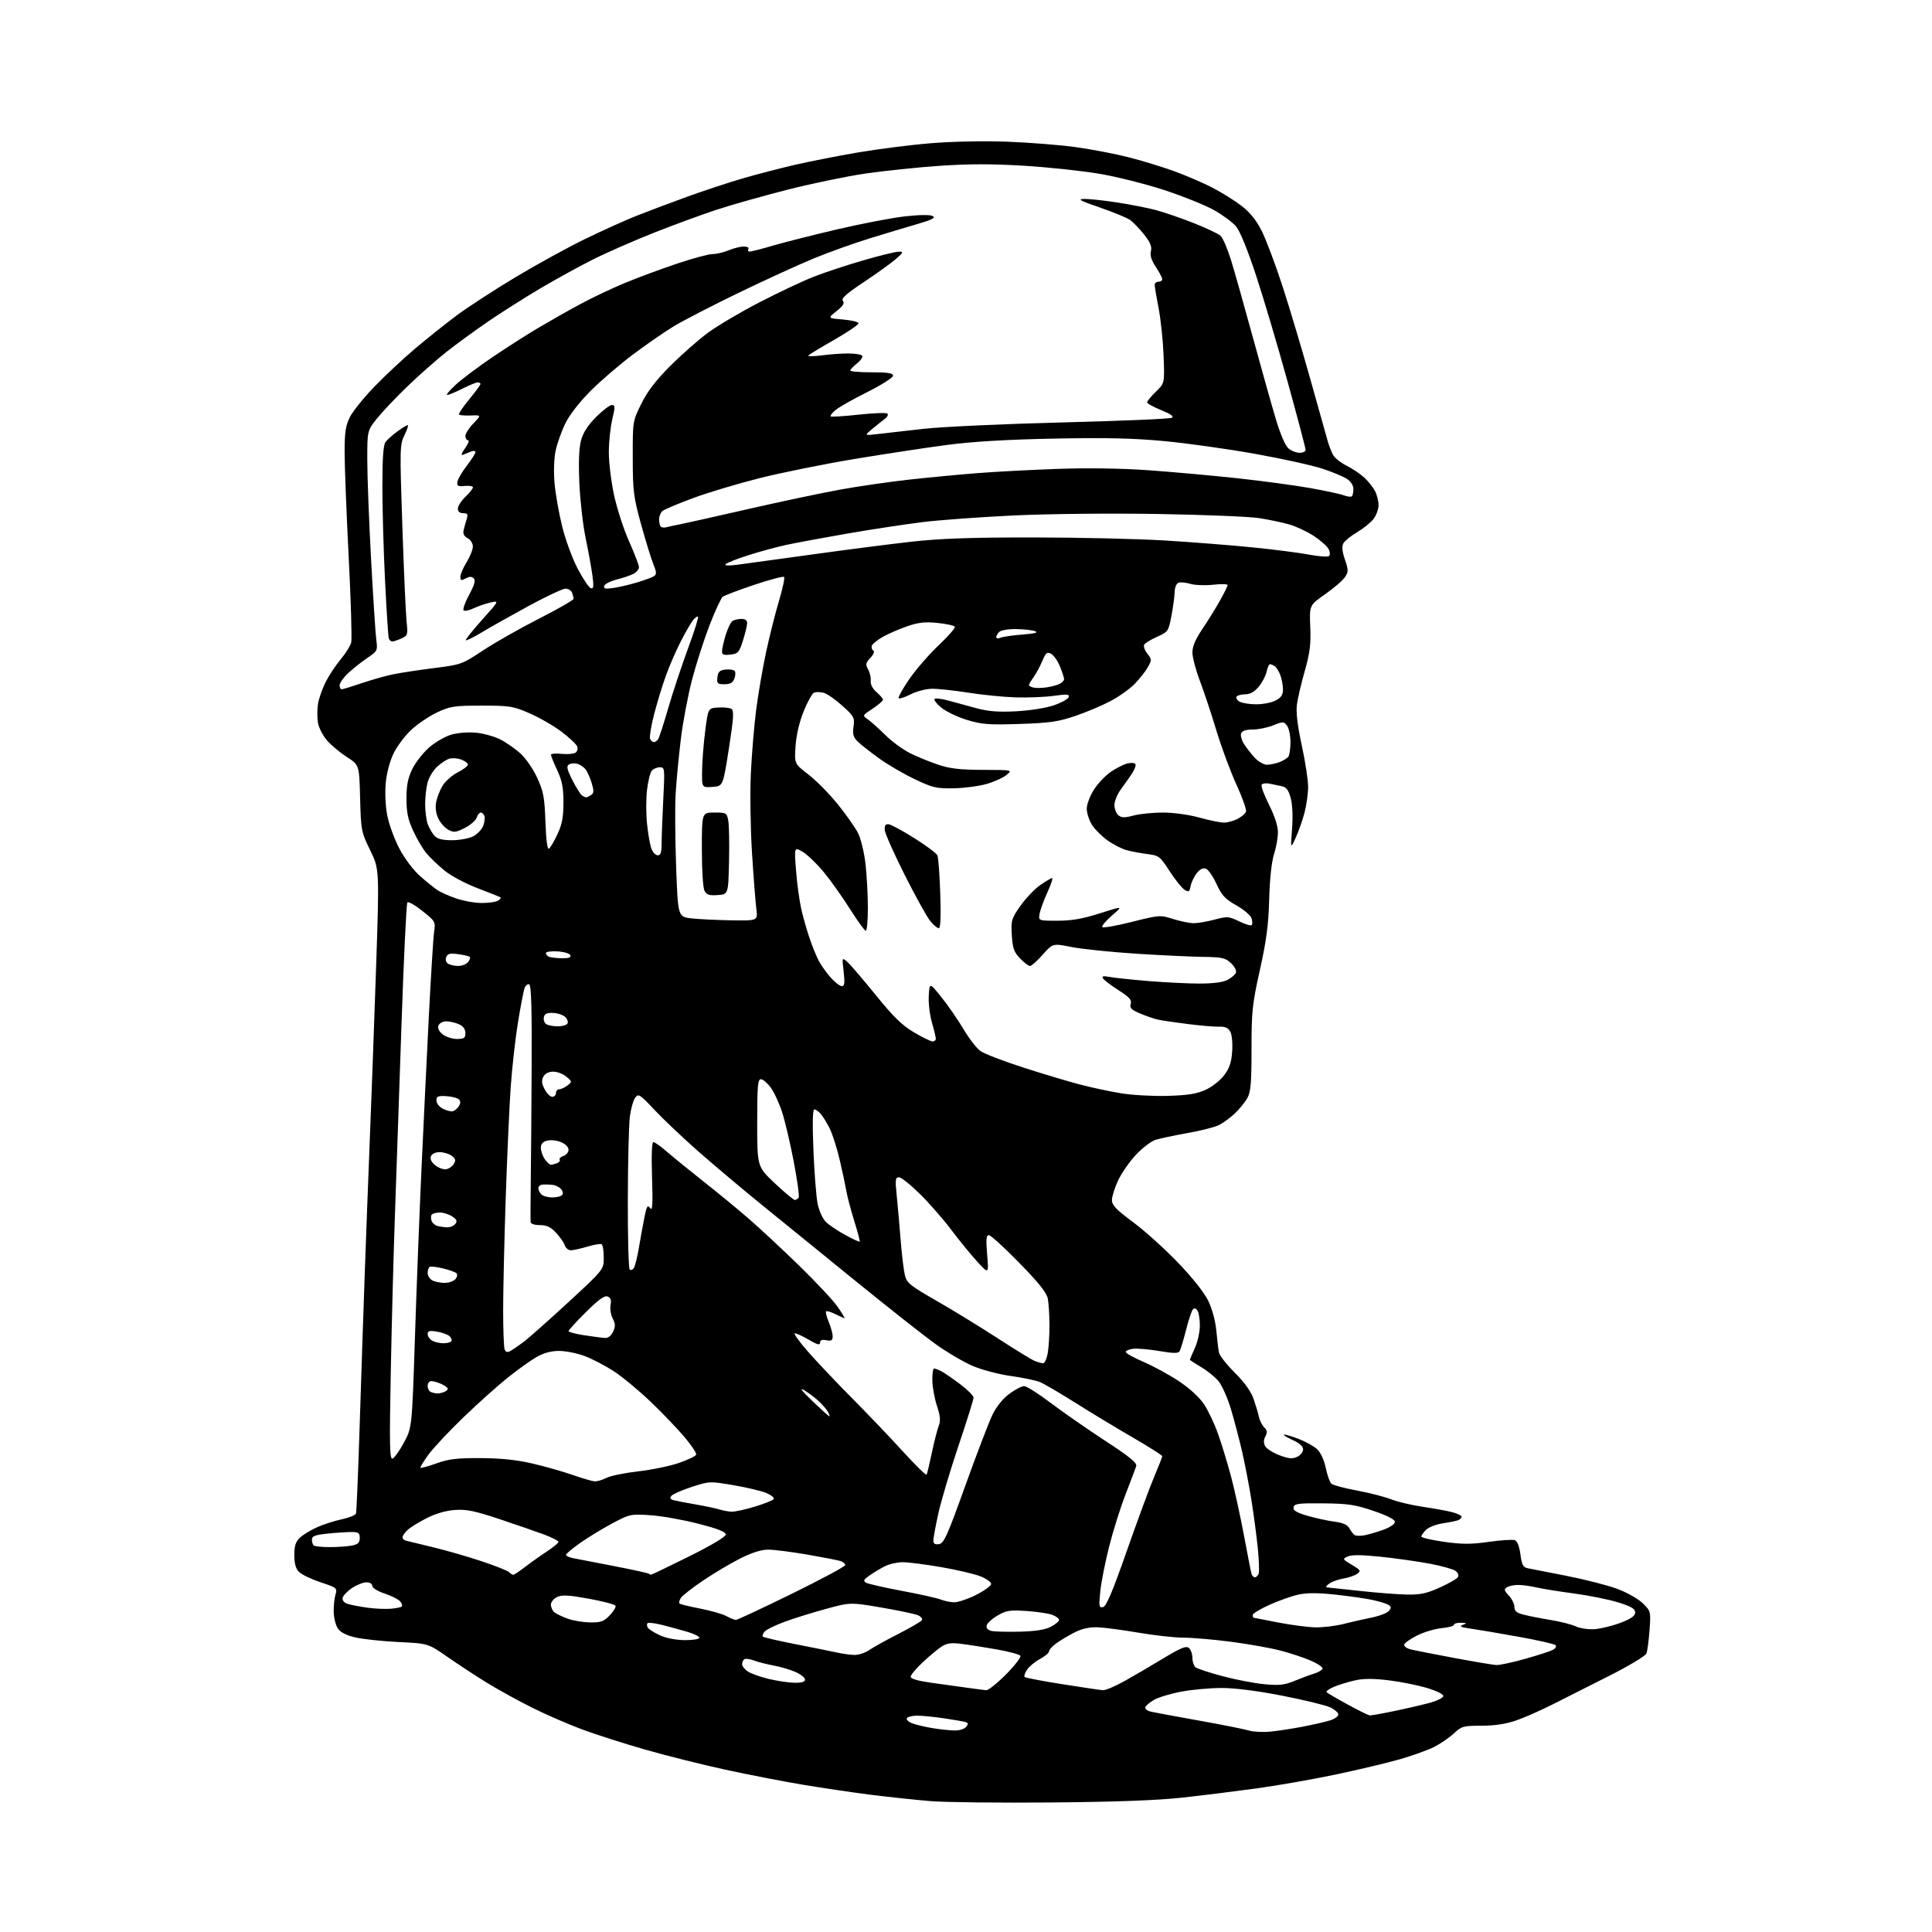 <?xml version="1.0" encoding="UTF-8" standalone="no"?>
<svg 
  version="1.1" 
  xmlns="http://www.w3.org/2000/svg" 
  xmlns:xlink="http://www.w3.org/1999/xlink" 
  xmlns:svg="http://www.w3.org/2000/svg"
  xmlns:rdf="http://www.w3.org/1999/02/22-rdf-syntax-ns#"
  xmlns:cc="http://creativecommons.org/ns#"
  xmlns:dc="http://purl.org/dc/elements/1.1/"
  viewBox="0 0 768 768"
  width="768"
  height="768"
>
<style>svg {background-color: white; }</style>"
<path stroke="none" fill="black" fill-rule="evenodd" d="M418.00,716.51C397.38,716.69 375.77,716.45 370.00,715.98C364.23,715.51 353.65,714.38 346.50,713.49C339.35,712.59 326.98,710.76 319.00,709.43C311.02,708.09 297.07,705.38 288.00,703.40C278.93,701.42 264.73,697.86 256.45,695.49C248.17,693.12 236.92,689.52 231.45,687.49C225.98,685.46 217.00,681.56 211.50,678.81C206.00,676.07 197.90,671.60 193.50,668.89C189.10,666.18 182.06,661.56 177.85,658.63C170.20,653.30 170.20,653.30 158.35,652.73C151.83,652.41 144.09,651.58 141.14,650.88C137.56,650.03 135.29,648.84 134.27,647.29C133.43,646.01 132.70,643.06 132.65,640.73C132.60,638.40 132.92,635.31 133.36,633.86C134.13,631.31 133.93,631.14 127.46,628.99C123.77,627.76 119.91,625.91 118.88,624.88C117.56,623.56 117.00,621.56 117.00,618.17C117.00,614.45 117.52,612.86 119.26,611.22C120.51,610.05 123.59,608.19 126.10,607.07C128.62,605.96 133.03,604.54 135.91,603.93C138.79,603.31 141.31,602.29 141.52,601.65C141.73,601.02 142.39,585.20 142.98,566.50C143.57,547.80 144.49,520.35 145.02,505.50C145.54,490.65 146.46,466.57 147.04,452.00C147.63,437.43 148.72,407.50 149.47,385.50C150.82,345.50 150.82,345.50 147.16,338.00C143.60,330.70 143.49,330.15 143.15,317.29C142.81,304.08 142.81,304.08 137.93,300.96C135.25,299.23 131.72,296.30 130.08,294.43C128.44,292.57 126.80,289.44 126.43,287.47C126.06,285.51 126.05,282.09 126.40,279.87C126.76,277.65 128.13,273.71 129.45,271.11C130.76,268.51 133.46,264.45 135.43,262.09C137.40,259.73 139.29,256.71 139.62,255.38C139.95,254.06 139.49,238.69 138.60,221.24C137.71,203.78 136.98,185.09 136.99,179.71C137.00,171.70 137.39,169.16 139.14,165.71C140.32,163.39 144.71,157.96 148.89,153.64C153.08,149.31 160.32,142.54 165.00,138.58C169.68,134.63 177.08,128.72 181.46,125.45C185.83,122.18 196.41,115.30 204.96,110.17C213.51,105.04 226.05,98.16 232.84,94.88C239.63,91.59 248.63,87.53 252.84,85.86C257.05,84.18 266.12,80.76 273.00,78.26C279.88,75.77 290.00,72.43 295.50,70.84C301.00,69.25 310.23,66.86 316.00,65.52C321.77,64.19 333.02,61.98 341.00,60.61C348.98,59.25 362.02,57.59 370.00,56.94C378.50,56.23 391.12,55.98 400.50,56.33C409.30,56.66 421.59,57.64 427.81,58.51C434.03,59.38 443.39,61.18 448.62,62.51C453.86,63.83 462.04,66.34 466.82,68.08C471.59,69.82 478.43,72.76 482.00,74.62C485.57,76.48 490.72,79.69 493.42,81.75C496.81,84.33 499.33,87.42 501.48,91.65C503.20,95.03 506.94,104.93 509.78,113.65C512.62,122.37 517.64,139.18 520.95,151.00C524.25,162.82 527.36,173.90 527.86,175.61C528.37,177.32 529.29,179.68 529.92,180.86C530.55,182.03 532.96,183.94 535.28,185.11C537.60,186.27 540.78,188.41 542.34,189.86C543.90,191.31 545.81,193.72 546.59,195.20C547.37,196.69 548.00,199.21 548.00,200.82C548.00,202.42 547.07,204.92 545.93,206.37C544.79,207.82 541.85,210.17 539.40,211.61C536.96,213.04 534.53,215.02 534.00,216.00C533.35,217.22 533.54,219.24 534.62,222.41C536.05,226.60 536.05,227.27 534.65,229.41C533.79,230.72 530.26,233.76 526.80,236.18C520.50,240.58 520.50,240.58 520.85,249.21C521.13,256.16 520.71,259.55 518.68,266.67C517.29,271.53 515.88,277.54 515.55,280.04C515.14,283.13 515.75,288.30 517.47,296.27C518.86,302.70 520.00,310.13 520.00,312.77C520.00,315.42 519.36,320.04 518.57,323.04C517.78,326.04 516.21,330.52 515.07,333.00C513.00,337.50 513.00,337.50 513.61,329.50C513.99,324.60 513.78,319.86 513.08,317.26C512.20,314.00 511.36,312.90 509.46,312.51C508.11,312.23 505.90,311.77 504.56,311.50C503.22,311.22 501.85,311.43 501.53,311.95C501.20,312.48 502.52,316.07 504.47,319.93C506.69,324.35 508.00,328.38 508.00,330.82C508.00,332.94 507.30,336.89 506.44,339.59C505.46,342.65 504.74,349.41 504.52,357.50C504.25,367.63 503.43,373.82 500.84,385.50C497.80,399.17 497.50,401.96 497.50,417.00C497.50,430.52 497.20,434.04 495.83,436.50C494.92,438.15 492.67,440.91 490.84,442.64C489.00,444.36 486.15,446.44 484.50,447.26C482.85,448.07 477.23,449.50 472.00,450.42C466.77,451.35 461.08,452.55 459.34,453.10C457.61,453.65 454.10,456.33 451.54,459.06C448.99,461.79 445.80,466.38 444.46,469.26C443.12,472.14 442.02,475.64 442.01,477.04C442.00,479.08 443.68,480.83 450.37,485.79C454.98,489.20 463.02,496.45 468.25,501.89C474.08,507.97 478.75,513.86 480.33,517.15C481.86,520.32 483.16,525.15 483.51,529.00C483.85,532.58 484.32,536.48 484.56,537.68C484.80,538.88 487.64,542.48 490.86,545.68C494.63,549.43 497.27,553.10 498.29,556.00C499.15,558.48 500.12,561.71 500.43,563.18C500.75,564.65 501.70,566.56 502.55,567.41C503.75,568.60 503.85,569.41 503.01,570.98C502.28,572.34 502.25,573.60 502.92,574.85C503.46,575.86 505.99,577.49 508.55,578.46C512.18,579.85 513.71,580.00 515.59,579.14C516.92,578.54 518.00,577.20 518.00,576.17C518.00,574.96 516.60,573.67 513.99,572.50C511.78,571.50 510.15,570.51 510.37,570.30C510.58,570.09 513.12,570.81 516.02,571.91C518.91,573.01 522.32,574.89 523.60,576.09C524.98,577.39 526.36,580.39 527.01,583.56C527.62,586.47 528.65,589.30 529.31,589.85C529.98,590.40 534.55,591.60 539.48,592.52C544.41,593.45 550.49,595.01 553.00,596.00C555.51,596.99 561.14,598.32 565.53,598.97C569.91,599.61 575.19,600.57 577.25,601.11C579.31,601.64 581.00,602.46 581.00,602.93C581.00,603.40 580.38,604.02 579.63,604.31C578.87,604.60 576.11,605.16 573.49,605.55C570.88,605.95 567.89,607.11 566.87,608.13C565.84,609.16 565.00,610.36 565.00,610.81C565.00,611.25 569.05,612.19 574.00,612.89C581.24,613.92 584.73,613.92 591.84,612.91C596.70,612.23 601.36,611.93 602.20,612.25C603.14,612.61 603.98,614.77 604.39,617.90C604.95,622.08 605.46,623.05 607.28,623.40C608.50,623.63 615.46,624.99 622.74,626.43C630.02,627.86 639.08,630.18 642.87,631.59C646.69,633.01 651.22,635.56 653.01,637.32C656.22,640.45 656.25,640.55 655.72,647.99C655.42,652.12 654.86,656.31 654.47,657.29C654.07,658.28 647.42,662.27 639.63,666.20C631.86,670.11 621.67,675.25 617.00,677.62C612.33,679.99 605.83,682.84 602.56,683.96C598.59,685.32 594.05,686.00 588.91,686.00C581.69,686.00 581.01,686.19 577.91,689.08C576.10,690.77 572.57,693.19 570.06,694.45C567.55,695.71 561.45,697.90 556.50,699.33C551.55,700.75 540.08,703.48 531.00,705.39C521.92,707.30 507.75,709.79 499.50,710.92C491.25,712.05 477.98,713.70 470.00,714.58C460.10,715.67 443.60,716.28 418.00,716.51zM505.00,688.34C508.02,688.05 513.88,687.15 518.00,686.35C522.12,685.55 526.96,684.44 528.75,683.87C530.54,683.31 532.00,682.26 532.00,681.54C532.00,680.82 530.54,679.54 528.75,678.69C526.96,677.85 518.42,675.77 509.78,674.08C499.80,672.13 490.97,671.00 485.61,671.00C480.97,671.00 473.71,671.66 469.48,672.47C465.24,673.28 460.40,674.75 458.72,675.73C457.04,676.71 455.49,678.02 455.29,678.64C455.08,679.26 455.94,680.02 457.21,680.33C458.47,680.65 467.15,682.27 476.50,683.94C485.85,685.61 494.85,687.40 496.50,687.92C498.15,688.44 501.98,688.63 505.00,688.34zM379.13,687.88C381.24,687.95 383.27,687.38 383.99,686.51C384.98,685.32 384.95,684.93 383.86,684.57C383.11,684.32 379.26,683.64 375.31,683.06C371.35,682.48 366.54,682.00 364.62,682.00C362.69,682.00 360.84,682.45 360.50,683.00C360.16,683.55 361.09,684.47 362.58,685.03C364.06,685.59 367.58,686.44 370.39,686.91C373.20,687.38 377.13,687.82 379.13,687.88zM544.55,681.91C545.12,681.96 549.92,681.08 555.22,679.96C560.51,678.84 566.76,677.36 569.10,676.69C571.44,676.01 573.52,674.93 573.74,674.29C573.97,673.59 571.44,672.29 567.50,671.07C563.85,669.95 556.94,668.55 552.14,667.96C545.94,667.21 542.01,667.21 538.61,667.98C535.97,668.57 532.21,669.72 530.26,670.54C528.30,671.36 527.00,672.33 527.37,672.70C527.74,673.07 531.52,675.28 535.77,677.60C540.02,679.93 543.97,681.87 544.55,681.91zM392.03,671.88C392.87,671.95 396.41,669.12 399.90,665.60C403.39,662.08 405.97,658.75 405.63,658.21C405.29,657.66 401.07,656.52 396.26,655.67C391.44,654.82 385.13,653.83 382.22,653.47C378.06,652.94 376.38,653.18 374.25,654.57C372.76,655.55 369.40,658.35 366.77,660.81C364.15,663.26 362.00,665.84 362.00,666.53C362.00,667.35 364.89,668.19 370.25,668.93C374.79,669.56 381.20,670.45 384.50,670.91C387.80,671.38 391.19,671.81 392.03,671.88zM438.40,671.88C439.45,671.95 443.28,670.34 446.90,668.32C450.53,666.29 457.48,662.23 462.35,659.28C469.36,655.04 471.49,654.16 472.60,655.08C473.37,655.72 474.00,657.48 474.00,659.00C474.00,660.52 474.56,662.21 475.25,662.77C475.94,663.33 480.77,664.92 486.00,666.31C491.23,667.70 498.70,669.14 502.61,669.50C508.49,670.06 510.57,669.83 514.61,668.17C517.30,667.06 520.82,665.76 522.44,665.27C524.05,664.78 525.53,663.90 525.72,663.33C525.92,662.75 523.77,661.29 520.96,660.08C518.15,658.87 512.61,657.05 508.65,656.04C504.68,655.02 495.90,653.48 489.13,652.60C482.36,651.72 473.98,651.00 470.51,651.00C467.04,651.00 458.98,650.11 452.61,649.02C446.24,647.93 438.88,646.96 436.26,646.87C433.01,646.76 430.08,647.43 427.03,648.98C424.57,650.24 421.31,652.19 419.78,653.32C418.25,654.45 417.00,655.86 417.00,656.46C417.00,657.06 415.37,658.42 413.38,659.50C411.38,660.57 409.07,662.49 408.24,663.76C407.41,665.02 406.99,666.32 407.30,666.63C407.61,666.95 414.31,668.23 422.19,669.48C430.06,670.73 437.36,671.81 438.40,671.88zM315.75,668.92C318.69,668.97 320.00,668.58 320.00,667.65C320.00,666.91 318.31,665.56 316.25,664.65C314.19,663.73 310.25,662.57 307.50,662.07C304.75,661.56 301.22,660.66 299.67,660.06C298.11,659.47 296.42,659.24 295.92,659.55C295.41,659.86 295.00,660.76 295.00,661.54C295.00,662.32 296.03,663.63 297.29,664.45C298.54,665.28 302.26,666.60 305.54,667.39C308.82,668.18 313.41,668.87 315.75,668.92zM594.80,661.88C596.07,661.94 601.22,660.84 606.25,659.43C611.28,658.01 616.26,656.40 617.31,655.84C618.36,655.27 618.83,654.44 618.36,653.97C617.89,653.50 611.20,651.99 603.50,650.61C595.80,649.22 587.25,647.78 584.50,647.39C580.66,646.86 579.97,646.52 581.50,645.92C583.23,645.25 583.13,645.13 580.75,645.07C579.24,645.03 578.00,645.39 578.00,645.87C578.00,646.35 575.80,646.96 573.11,647.22C570.41,647.47 566.05,648.77 563.40,650.09C560.75,651.42 558.43,653.05 558.22,653.71C558.02,654.38 559.13,655.25 560.68,655.64C562.23,656.03 570.02,657.56 578.00,659.05C585.98,660.54 593.54,661.81 594.80,661.88zM339.50,657.87C341.15,657.94 343.85,657.07 345.50,655.94C347.15,654.81 352.40,651.90 357.17,649.47C361.94,647.04 366.13,644.60 366.48,644.03C366.83,643.47 366.07,642.58 364.81,642.05C363.54,641.53 357.00,640.16 350.28,639.01C338.06,636.92 338.06,636.92 328.28,639.58C322.90,641.04 315.48,643.36 311.79,644.72C308.10,646.09 304.54,647.84 303.90,648.63C303.25,649.41 302.96,650.30 303.27,650.60C303.57,650.90 309.37,652.24 316.16,653.57C322.95,654.90 330.30,656.39 332.50,656.87C334.70,657.36 337.85,657.81 339.50,657.87zM272.25,651.98C275.41,651.99 278.00,651.57 278.00,651.04C278.00,650.51 275.86,649.45 273.25,648.68C270.64,647.91 266.15,646.69 263.27,645.96C260.39,645.23 257.76,644.91 257.42,645.25C257.08,645.59 257.13,646.39 257.52,647.04C257.92,647.68 260.10,649.05 262.37,650.08C264.84,651.20 268.81,651.96 272.25,651.98zM405.50,648.61C411.70,648.45 415.51,647.84 417.75,646.66C419.54,645.72 421.00,644.50 421.00,643.95C421.00,643.40 419.79,642.49 418.32,641.93C416.84,641.37 412.23,640.68 408.07,640.40C401.40,639.95 400.02,640.17 396.51,642.22C394.31,643.50 392.37,645.29 392.20,646.20C392.00,647.25 392.72,648.03 394.19,648.34C395.46,648.61 400.55,648.73 405.50,648.61zM634.00,647.60C636.48,647.41 641.09,646.27 644.25,645.06C648.44,643.45 650.00,642.35 650.00,640.97C650.00,639.51 648.46,638.60 643.25,636.98C639.54,635.82 631.67,634.23 625.76,633.44C619.85,632.66 613.10,631.57 610.76,631.03C608.42,630.49 605.15,630.04 603.50,630.04C601.85,630.03 599.84,630.45 599.03,630.96C597.78,631.75 597.89,632.25 599.78,634.26C601.00,635.56 602.00,637.60 602.00,638.78C602.00,640.42 602.88,641.15 605.75,641.88C607.81,642.41 612.65,643.36 616.50,643.99C620.35,644.62 624.85,645.77 626.50,646.55C628.17,647.33 631.49,647.79 634.00,647.60zM522.93,646.90C525.92,646.95 530.87,646.36 533.93,645.58C537.00,644.80 542.05,643.65 545.17,643.02C548.29,642.40 551.41,641.21 552.11,640.37C553.13,639.13 553.10,638.68 551.94,637.96C551.15,637.47 548.30,636.59 545.61,636.01C542.92,635.43 536.30,634.48 530.89,633.89C524.08,633.15 519.58,633.14 516.25,633.85C513.61,634.42 508.42,636.24 504.72,637.90C501.03,639.56 498.00,641.39 498.00,641.96C498.00,642.53 498.11,643.02 498.25,643.05C498.39,643.08 502.77,643.93 508.00,644.95C513.23,645.97 519.95,646.84 522.93,646.90zM234.56,644.93C238.90,644.99 240.03,644.58 242.42,642.08C243.96,640.48 244.97,638.76 244.66,638.26C244.35,637.76 239.58,636.52 234.06,635.51C226.18,634.07 223.48,633.91 221.51,634.81C220.11,635.45 219.00,636.80 219.00,637.86C219.00,638.90 219.61,640.26 220.36,640.88C221.10,641.50 223.46,642.65 225.61,643.43C227.75,644.22 231.78,644.89 234.56,644.93zM292.50,643.95C293.05,643.96 303.06,639.28 314.75,633.55C326.44,627.81 336.00,622.68 336.00,622.13C336.00,621.58 335.13,620.86 334.08,620.52C333.02,620.19 327.05,619.04 320.83,617.96C314.60,616.89 307.65,616.01 305.38,616.01C302.68,616.00 298.91,617.18 294.38,619.45C290.60,621.34 283.94,625.29 279.60,628.22C275.25,631.14 271.22,634.30 270.63,635.22C270.05,636.15 269.81,637.14 270.10,637.43C270.39,637.72 274.07,638.62 278.27,639.42C282.47,640.23 287.16,641.57 288.70,642.40C290.24,643.24 291.95,643.93 292.50,643.95zM155.33,639.50C157.44,639.32 159.42,638.92 159.73,638.61C160.03,638.30 159.74,637.39 159.07,636.58C158.39,635.77 155.63,634.37 152.92,633.47C150.11,632.54 148.00,631.23 148.00,630.42C148.00,629.60 147.01,629.00 145.65,629.00C144.35,629.00 141.77,630.03 139.90,631.29C138.04,632.54 136.37,634.30 136.20,635.20C136.01,636.19 136.80,637.12 138.19,637.57C139.46,637.97 142.97,638.65 146.00,639.07C149.03,639.49 153.22,639.68 155.33,639.50zM438.46,638.85C439.76,638.59 442.20,632.83 447.93,616.50C452.17,604.40 457.07,591.13 458.82,587.02C460.57,582.90 462.00,579.24 462.00,578.87C462.00,578.50 456.71,575.14 450.25,571.40C443.79,567.65 433.55,561.47 427.50,557.65C421.45,553.83 415.14,550.14 413.47,549.43C411.80,548.73 406.62,547.64 401.97,547.00C397.31,546.37 390.51,544.60 386.85,543.06C383.19,541.53 376.42,537.55 371.81,534.22C367.20,530.90 353.10,519.78 340.47,509.52C327.83,499.25 310.98,485.56 303.00,479.08C295.02,472.61 283.55,462.95 277.50,457.62C271.45,452.29 263.66,444.91 260.19,441.22C254.28,434.93 253.78,434.62 252.49,436.36C251.74,437.39 250.78,440.76 250.38,443.86C249.98,446.96 249.61,461.72 249.57,476.66C249.53,491.60 249.86,504.19 250.30,504.63C250.75,505.08 251.50,504.80 251.99,504.02C252.47,503.24 253.36,499.65 253.96,496.05C254.56,492.45 255.54,487.05 256.14,484.04C257.06,479.43 257.41,478.84 258.43,480.24C259.38,481.54 259.54,478.97 259.19,467.94C258.91,459.13 259.11,454.00 259.73,454.00C260.27,454.00 262.69,455.72 265.11,457.82C267.52,459.92 274.00,465.19 279.50,469.53C285.00,473.86 293.10,480.53 297.50,484.33C301.90,488.14 311.00,496.61 317.72,503.15C324.44,509.70 331.33,517.07 333.02,519.53C334.71,521.99 335.92,524.00 335.70,524.00C335.48,524.00 333.86,523.28 332.09,522.40C330.32,521.51 328.65,521.01 328.38,521.29C328.11,521.56 328.58,523.46 329.44,525.51C330.30,527.57 331.00,530.14 331.00,531.24C331.00,532.83 330.49,533.14 328.50,532.76C326.76,532.42 326.00,532.72 326.00,533.73C326.00,534.84 324.93,534.56 321.57,532.60C319.14,531.17 316.62,530.00 315.97,530.00C315.32,530.00 317.65,533.26 321.14,537.25C324.63,541.24 332.62,549.67 338.90,556.00C345.18,562.33 354.28,571.86 359.13,577.20C363.98,582.53 368.12,586.58 368.34,586.20C368.56,585.81 369.50,581.90 370.43,577.50C371.35,573.10 372.58,568.29 373.16,566.80C373.95,564.74 373.79,562.89 372.47,558.92C371.53,556.07 370.69,551.54 370.62,548.86C370.56,546.19 370.87,544.00 371.32,544.00C371.76,544.00 373.11,544.52 374.32,545.16C375.52,545.80 378.86,548.11 381.75,550.28C384.64,552.46 387.00,554.85 387.00,555.60C387.00,556.35 384.30,564.95 381.01,574.73C377.72,584.50 374.13,596.55 373.03,601.50C371.94,606.45 371.03,611.32 371.02,612.32C371.01,613.64 371.62,614.05 373.25,613.82C375.21,613.54 376.54,610.60 383.75,590.51C388.29,577.87 393.15,565.18 394.55,562.31C396.11,559.12 398.70,555.92 401.25,554.05C403.53,552.37 406.17,551.00 407.12,551.00C408.07,551.00 412.82,554.01 417.67,557.68C422.53,561.35 432.28,568.13 439.35,572.75C449.14,579.14 452.07,581.54 451.66,582.82C451.36,583.74 449.46,588.77 447.44,594.00C445.41,599.23 442.47,608.56 440.91,614.74C439.34,620.93 437.75,628.96 437.38,632.60C436.77,638.56 436.87,639.17 438.46,638.85zM379.28,636.94C380.81,636.97 384.74,635.64 388.03,633.99C391.31,632.33 394.00,630.37 394.00,629.64C394.00,628.90 392.09,627.54 389.75,626.61C387.41,625.68 380.39,624.04 374.15,622.96C367.91,621.88 361.02,621.00 358.85,621.00C356.68,621.00 353.46,621.74 351.70,622.63C349.94,623.53 347.21,625.17 345.64,626.28C343.24,627.97 343.03,628.44 344.33,629.17C345.19,629.64 351.65,631.11 358.69,632.43C365.74,633.75 372.62,635.29 374.00,635.85C375.38,636.41 377.75,636.90 379.28,636.94zM559.16,633.86C564.55,633.97 567.04,633.45 572.29,631.09C575.85,629.50 579.11,627.63 579.54,626.94C579.99,626.20 579.61,625.19 578.60,624.45C577.66,623.76 572.97,622.46 568.19,621.56C563.41,620.67 554.66,619.43 548.74,618.82C541.39,618.05 537.27,618.02 535.74,618.72C533.57,619.71 533.61,619.80 537.37,622.04C540.87,624.12 541.08,624.47 539.53,625.60C538.59,626.29 536.10,627.15 534.00,627.50C531.90,627.85 529.36,628.77 528.34,629.54C526.87,630.66 526.80,630.96 528.00,631.07C528.83,631.14 534.67,631.77 541.00,632.46C547.33,633.15 555.50,633.78 559.16,633.86zM498.86,627.00C499.37,627.00 500.03,626.35 500.34,625.56C500.64,624.77 500.47,620.09 499.97,615.17C499.46,610.25 498.33,601.79 497.47,596.36C496.61,590.94 494.98,582.45 493.86,577.50C492.73,572.55 490.70,564.79 489.35,560.26C487.99,555.72 485.74,550.65 484.34,548.99C482.94,547.32 479.81,544.80 477.39,543.39C474.98,541.97 473.00,540.68 473.00,540.51C473.00,540.35 473.89,538.26 474.98,535.86C476.07,533.46 476.96,529.48 476.96,527.00C476.97,524.52 476.55,521.83 476.03,521.01C475.42,520.04 474.77,519.87 474.18,520.51C473.69,521.05 472.45,524.76 471.45,528.75C470.44,532.75 469.29,536.53 468.90,537.16C468.36,538.03 466.37,538.00 460.84,537.06C456.80,536.37 452.15,535.97 450.50,536.16C448.85,536.34 447.50,536.92 447.50,537.43C447.50,537.94 450.65,539.70 454.50,541.35C458.35,542.99 464.65,546.41 468.50,548.96C472.75,551.76 476.70,555.36 478.56,558.12C480.24,560.61 482.79,565.99 484.23,570.08C485.67,574.16 487.98,581.77 489.38,587.00C490.77,592.23 493.08,602.80 494.52,610.50C495.95,618.20 497.31,625.06 497.53,625.75C497.76,626.44 498.35,627.00 498.86,627.00zM204.05,626.00C204.41,626.00 206.46,624.64 208.60,622.98C210.75,621.32 214.64,618.55 217.25,616.83C219.86,615.11 222.00,613.35 222.00,612.92C222.00,612.49 219.43,611.18 216.28,610.00C213.14,608.83 205.15,606.06 198.53,603.86C188.81,600.62 185.43,599.92 180.90,600.23C177.35,600.47 173.26,601.64 169.68,603.45C166.59,605.02 163.14,607.15 162.03,608.19C160.91,609.23 160.00,610.52 160.00,611.07C160.00,611.62 160.56,612.22 161.25,612.41C161.94,612.59 166.78,613.77 172.00,615.02C177.22,616.27 185.96,618.78 191.40,620.60C196.85,622.41 201.77,624.37 202.35,624.95C202.93,625.53 203.69,626.00 204.05,626.00zM258.92,625.93C259.24,625.89 266.02,622.62 274.00,618.66C282.90,614.24 288.50,610.89 288.50,609.98C288.50,608.93 285.28,607.67 277.50,605.68C271.45,604.12 262.90,602.61 258.50,602.32C250.72,601.80 250.31,601.89 243.50,605.51C239.65,607.56 233.91,611.05 230.75,613.26C227.59,615.48 225.00,617.64 225.00,618.07C225.00,618.49 226.24,619.08 227.75,619.38C229.26,619.68 236.57,621.09 243.98,622.52C251.40,623.96 257.66,625.33 257.90,625.57C258.14,625.80 258.60,625.97 258.92,625.93zM131.04,615.00C134.18,615.00 138.16,614.72 139.88,614.38C142.32,613.89 143.00,613.24 143.00,611.38C143.00,609.35 142.51,609.00 139.65,609.00C137.80,609.00 133.53,609.29 130.15,609.64C125.29,610.15 124.00,610.64 124.00,611.98C124.00,612.91 124.30,613.97 124.67,614.33C125.03,614.70 127.90,615.00 131.04,615.00zM542.45,610.29C544.13,609.97 547.52,608.97 550.00,608.07C552.55,607.15 554.50,605.80 554.50,604.97C554.50,604.02 551.50,602.48 546.00,600.61C538.70,598.13 535.88,597.70 526.02,597.61C516.07,597.51 514.50,597.72 514.22,599.16C513.97,600.42 515.30,601.24 519.69,602.53C522.89,603.47 527.70,604.52 530.39,604.87C533.82,605.31 535.62,606.10 536.39,607.50C537.00,608.60 537.93,609.81 538.45,610.18C538.98,610.56 540.78,610.61 542.45,610.29zM290.84,600.92C292.13,600.96 296.30,600.06 300.10,598.90C303.89,597.75 307.26,596.39 307.57,595.88C307.89,595.37 306.54,594.29 304.58,593.47C302.62,592.65 296.74,591.26 291.52,590.38C282.13,588.79 281.93,588.80 274.97,591.08C271.09,592.35 267.46,593.94 266.91,594.61C266.18,595.48 266.41,595.97 267.70,596.33C268.69,596.60 272.65,597.37 276.50,598.03C280.35,598.70 284.62,599.60 286.00,600.04C287.38,600.48 289.56,600.88 290.84,600.92zM236.30,588.86C237.29,588.94 239.40,588.33 240.99,587.51C242.58,586.68 248.30,585.51 253.69,584.89C259.09,584.28 266.40,582.76 269.95,581.52C273.51,580.28 276.56,578.81 276.75,578.24C276.94,577.68 274.89,574.58 272.19,571.36C269.50,568.14 263.40,561.78 258.65,557.23C253.89,552.68 247.26,547.18 243.90,545.01C240.54,542.84 235.35,540.15 232.36,539.03C229.37,537.91 224.80,537.01 222.21,537.01C219.09,537.02 216.09,537.83 213.32,539.42C211.02,540.73 205.87,544.41 201.89,547.59C197.91,550.77 189.99,557.85 184.30,563.34C178.60,568.82 172.33,575.51 170.35,578.20C168.38,580.89 166.93,583.26 167.14,583.47C167.35,583.68 170.21,582.89 173.51,581.71C178.36,579.97 181.68,579.57 191.00,579.62C198.92,579.65 205.30,580.31 211.50,581.74C216.45,582.88 223.65,584.92 227.50,586.27C231.35,587.61 235.31,588.78 236.30,588.86zM156.03,579.82C156.78,579.57 158.83,576.70 160.58,573.43C163.77,567.50 163.77,567.50 164.93,532.00C165.56,512.48 166.74,482.32 167.53,465.00C168.32,447.68 169.65,420.23 170.47,404.00C171.30,387.77 172.24,372.66 172.57,370.41C173.16,366.42 173.05,366.21 167.92,362.13C165.03,359.82 162.34,358.29 161.94,358.72C161.54,359.15 160.47,381.55 159.56,408.50C158.66,435.45 157.49,469.43 156.96,484.00C156.44,498.57 155.71,526.20 155.34,545.39C154.78,574.58 154.89,580.20 156.03,579.82zM329.67,563.00C329.89,563.00 329.64,562.21 329.12,561.25C328.60,560.29 326.90,558.32 325.34,556.88C323.78,555.44 321.15,553.48 319.50,552.53C317.64,551.45 318.93,553.12 322.89,556.90C326.40,560.25 329.45,563.00 329.67,563.00zM173.67,553.92C174.31,553.96 175.55,553.73 176.42,553.39C177.29,553.06 178.00,552.46 178.00,552.05C178.00,551.65 176.85,550.80 175.45,550.16C174.05,549.52 172.25,549.00 171.45,549.00C170.65,549.00 170.00,549.86 170.00,550.92C170.00,551.97 170.56,553.06 171.25,553.34C171.94,553.62 173.03,553.88 173.67,553.92zM414.64,541.94C415.27,541.97 416.11,540.09 416.51,537.75C416.90,535.41 417.21,530.37 417.18,526.54C417.16,522.71 416.87,518.10 416.53,516.29C416.07,513.86 413.07,510.08 405.17,502.00C399.27,495.95 393.83,491.00 393.10,491.00C392.05,491.00 391.90,492.63 392.41,498.75C393.05,506.50 393.05,506.50 388.46,501.50C385.94,498.75 381.34,493.12 378.24,489.00C375.15,484.88 369.56,478.46 365.82,474.75C362.07,471.04 358.27,468.00 357.36,468.00C355.91,468.00 355.80,468.88 356.46,475.25C356.87,479.24 357.57,487.23 358.03,493.00C358.49,498.77 359.24,505.05 359.71,506.93C360.47,510.01 361.78,511.07 372.24,517.06C378.67,520.74 389.59,527.43 396.50,531.92C403.41,536.41 410.07,540.49 411.28,540.98C412.50,541.47 414.02,541.90 414.64,541.94zM202.85,537.05C203.76,536.55 206.07,534.98 208.00,533.55C209.93,532.12 217.91,525.04 225.75,517.82C240.00,504.68 240.00,504.68 240.00,499.90C240.00,497.27 239.63,494.89 239.17,494.61C238.71,494.32 236.17,494.75 233.51,495.55C230.86,496.35 227.88,497.00 226.91,497.00C225.93,497.00 224.86,496.12 224.52,495.05C224.18,493.98 222.62,491.73 221.05,490.05C218.89,487.74 217.32,487.00 214.60,487.00C212.44,487.00 210.96,486.50 210.91,485.75C210.85,485.06 210.89,477.98 210.99,470.00C211.10,462.02 211.25,441.14 211.34,423.59C211.45,400.68 211.18,391.56 210.37,391.29C209.75,391.09 208.93,391.72 208.55,392.71C208.17,393.69 206.98,399.80 205.92,406.28C204.86,412.76 203.55,424.46 203.00,432.28C202.46,440.10 201.57,460.00 201.02,476.50C200.47,493.00 200.02,512.88 200.01,520.67C200.00,528.46 200.27,535.54 200.60,536.40C201.03,537.52 201.67,537.70 202.85,537.05zM176.19,533.97C177.67,533.99 179.13,533.60 179.43,533.11C179.73,532.63 179.35,531.70 178.58,531.06C177.81,530.43 175.56,529.64 173.59,529.32C170.74,528.86 170.00,529.06 170.00,530.32C170.00,531.19 170.79,532.36 171.75,532.92C172.71,533.48 174.71,533.95 176.19,533.97zM240.50,531.86C241.75,531.94 242.95,531.00 243.71,529.37C244.69,527.28 244.65,526.23 243.56,524.11C242.80,522.66 242.42,520.24 242.71,518.74C243.08,516.78 242.76,515.84 241.53,515.37C240.30,514.90 237.91,516.63 232.92,521.58C229.11,525.36 226.00,528.76 226.00,529.14C226.00,529.52 228.81,530.26 232.25,530.79C235.69,531.31 239.40,531.80 240.50,531.86zM176.63,509.97C178.35,509.99 180.33,509.31 181.04,508.46C181.79,507.55 181.94,506.58 181.41,506.10C180.91,505.65 178.50,504.79 176.06,504.20C173.62,503.60 171.26,503.34 170.81,503.62C170.36,503.89 170.00,504.97 170.00,506.01C170.00,507.05 170.79,508.36 171.75,508.92C172.71,509.48 174.91,509.95 176.63,509.97zM341.75,493.58C341.92,493.42 340.95,489.73 339.59,485.39C338.24,481.05 336.82,475.70 336.45,473.50C336.07,471.30 334.88,465.69 333.79,461.04C332.71,456.38 330.91,450.76 329.80,448.54C328.68,446.32 327.07,443.71 326.23,442.75C325.38,441.79 324.24,441.00 323.69,441.00C323.04,441.00 322.92,446.66 323.35,457.25C323.71,466.19 324.46,475.75 325.02,478.49C325.57,481.24 327.03,484.48 328.27,485.70C329.49,486.92 332.96,489.26 335.97,490.90C338.98,492.55 341.58,493.75 341.75,493.58zM177.63,487.88C178.80,487.95 180.28,487.37 180.93,486.59C181.85,485.47 181.63,484.85 179.83,483.59C178.58,482.72 176.33,482.00 174.84,482.00C173.34,482.00 171.87,482.41 171.56,482.91C171.25,483.41 171.26,484.51 171.58,485.35C171.91,486.20 172.92,487.08 173.84,487.33C174.75,487.57 176.46,487.82 177.63,487.88zM315.96,477.00C316.47,477.00 317.15,476.56 317.48,476.03C317.81,475.50 316.93,469.09 315.53,461.78C314.14,454.48 312.04,445.57 310.87,442.00C309.70,438.43 307.66,434.04 306.32,432.25C304.99,430.46 303.25,429.00 302.45,429.00C301.24,429.00 301.00,431.87 301.00,446.38C301.00,463.76 301.00,463.76 308.02,470.38C311.88,474.02 315.45,477.00 315.96,477.00zM219.64,476.00C221.42,476.00 223.19,475.51 223.56,474.90C223.93,474.30 223.62,473.21 222.87,472.49C222.12,471.76 220.60,471.07 219.50,470.97C218.40,470.86 216.71,470.82 215.75,470.88C214.79,470.95 214.00,471.58 214.00,472.30C214.00,473.02 214.54,474.14 215.20,474.80C215.86,475.46 217.86,476.00 219.64,476.00zM177.32,464.80C178.41,464.63 179.79,463.69 180.40,462.69C181.28,461.25 181.11,460.59 179.56,459.44C178.49,458.65 176.34,458.00 174.78,458.00C173.06,458.00 171.69,458.65 171.30,459.66C170.89,460.72 171.50,461.99 173.00,463.20C174.29,464.24 176.23,464.96 177.32,464.80zM218.97,463.00C219.45,463.00 220.55,462.73 221.41,462.40C222.28,462.06 222.76,461.42 222.48,460.97C222.20,460.51 222.88,459.86 223.99,459.50C225.09,459.15 226.00,458.05 226.00,457.05C226.00,455.99 224.78,454.74 223.02,454.01C221.38,453.33 218.91,453.06 217.52,453.41C215.76,453.85 215.00,454.72 215.00,456.30C215.00,457.54 215.70,459.56 216.56,460.78C217.41,462.00 218.50,463.00 218.97,463.00zM179.89,441.75C180.66,441.61 181.77,440.72 182.37,439.78C183.12,438.59 183.13,437.73 182.42,437.02C181.85,436.45 179.61,435.88 177.44,435.74C174.10,435.54 173.50,435.80 173.50,437.47C173.50,438.56 174.61,440.01 176.00,440.72C177.38,441.42 179.13,441.89 179.89,441.75zM219.53,436.00C220.34,436.00 221.00,435.32 221.00,434.50C221.00,433.68 221.59,433.00 222.31,433.00C223.03,433.00 224.49,432.32 225.56,431.50C227.46,430.03 227.46,429.96 225.14,428.00C223.84,426.90 221.49,426.00 219.92,426.00C218.10,426.00 216.69,426.72 216.00,427.99C215.20,429.49 215.32,430.73 216.50,432.99C217.35,434.65 218.71,436.00 219.53,436.00zM464.00,435.63C471.96,435.41 475.61,434.85 479.11,433.29C481.66,432.15 484.98,429.58 486.55,427.52C488.70,424.70 489.49,422.42 489.80,418.04C490.04,414.79 489.72,411.35 489.08,410.14C488.25,408.59 487.05,408.04 484.72,408.12C482.95,408.19 477.45,407.73 472.50,407.11C467.55,406.49 462.17,405.71 460.54,405.37C458.91,405.03 455.62,403.91 453.22,402.88C449.69,401.37 448.98,400.64 449.48,399.07C449.97,397.52 448.99,396.41 444.66,393.64C441.67,391.73 438.88,389.62 438.47,388.94C437.90,388.03 438.57,387.88 441.11,388.36C442.97,388.70 449.90,389.43 456.50,389.98C463.10,390.52 472.23,390.98 476.80,390.98C482.16,390.99 486.10,390.48 487.93,389.54C489.48,388.73 491.00,387.43 491.31,386.64C491.61,385.86 490.73,384.15 489.34,382.86C487.13,380.78 485.80,380.48 478.17,380.37C473.40,380.31 461.40,379.73 451.50,379.10C441.60,378.46 430.12,377.27 426.00,376.46C418.50,374.97 418.50,374.97 414.50,379.49C412.30,381.98 410.02,384.01 409.44,384.01C408.85,384.00 407.07,382.64 405.48,380.98C403.06,378.45 402.53,376.96 402.21,371.73C401.86,365.84 402.05,365.20 405.67,360.04C407.79,357.04 411.31,353.35 413.51,351.83C415.70,350.31 417.83,349.05 418.24,349.03C418.64,349.01 417.79,351.59 416.35,354.75C414.90,357.91 413.51,361.74 413.25,363.25C412.77,366.00 412.77,366.00 420.39,366.00C426.06,366.00 430.35,365.25 437.25,363.05C446.50,360.09 446.50,360.09 442.00,363.96C439.53,366.09 437.82,368.15 438.21,368.54C438.60,368.93 443.90,367.99 450.00,366.45C460.90,363.71 461.18,363.69 466.38,365.33C469.29,366.25 472.99,366.99 474.59,366.99C476.19,366.98 479.91,366.34 482.85,365.55C487.88,364.21 488.48,364.26 492.58,366.25C494.99,367.42 497.23,368.10 497.57,367.76C497.91,367.43 497.88,366.20 497.51,365.04C497.14,363.88 494.42,361.56 491.46,359.89C486.99,357.37 485.66,355.94 483.59,351.41C482.22,348.42 480.33,345.68 479.39,345.32C478.27,344.89 477.04,345.47 475.78,347.02C474.73,348.32 473.63,350.61 473.32,352.13C472.84,354.54 472.54,354.73 470.87,353.69C469.82,353.03 467.16,349.71 464.95,346.31C461.15,340.43 460.70,340.08 456.22,339.52C453.63,339.19 449.89,338.50 447.91,337.97C445.94,337.45 442.44,335.65 440.13,333.98C437.82,332.31 435.05,329.49 433.97,327.72C432.89,325.95 432.01,323.13 432.00,321.45C432.00,319.77 433.27,316.39 434.82,313.95C436.38,311.50 439.42,308.29 441.57,306.81C443.73,305.34 446.69,303.84 448.14,303.48C449.59,303.13 451.03,303.24 451.34,303.74C451.65,304.24 451.01,305.96 449.93,307.57C448.85,309.18 446.85,312.03 445.48,313.90C444.12,315.77 443.00,318.52 443.00,320.03C443.00,321.53 443.71,323.34 444.58,324.06C445.84,325.11 447.04,325.14 450.59,324.19C453.03,323.53 458.29,323.00 462.28,323.00C466.47,323.00 472.60,323.85 476.76,325.00C480.73,326.10 485.13,327.00 486.54,327.00C487.95,327.00 490.37,326.34 491.93,325.54C493.48,324.73 495.00,323.45 495.29,322.68C495.59,321.92 493.88,317.06 491.51,311.90C489.14,306.73 485.56,297.10 483.57,290.50C481.58,283.90 478.61,274.97 476.98,270.66C475.34,266.36 474.00,261.27 474.00,259.36C474.00,256.98 475.22,254.10 477.86,250.20C479.98,247.06 483.13,241.99 484.86,238.92C486.59,235.85 488.00,232.99 488.00,232.57C488.00,232.15 485.41,232.09 482.25,232.44C479.09,232.79 475.01,232.63 473.19,232.09C471.37,231.55 469.24,231.36 468.44,231.66C467.63,231.97 466.97,233.59 466.94,235.36C466.90,237.09 466.33,241.34 465.67,244.81C464.50,250.93 464.34,251.17 460.01,253.11C457.56,254.20 455.24,255.61 454.85,256.24C454.47,256.86 455.01,258.47 456.06,259.81C457.89,262.13 457.90,262.36 456.24,265.30C455.28,266.99 452.92,269.97 450.99,271.93C449.05,273.90 444.78,276.93 441.49,278.67C438.19,280.42 431.90,283.08 427.50,284.58C420.70,286.90 417.37,287.38 405.34,287.78C392.98,288.19 390.30,287.98 384.34,286.16C380.58,285.02 375.96,282.79 374.07,281.21C372.19,279.63 371.06,278.09 371.57,277.79C372.08,277.49 374.52,277.80 377.00,278.49C379.48,279.18 384.42,280.53 388.00,281.49C392.91,282.81 396.82,283.12 404.00,282.74C409.39,282.46 415.85,281.43 418.93,280.37C421.92,279.34 424.57,277.87 424.82,277.11C425.19,275.95 424.17,275.87 418.88,276.61C415.37,277.10 408.54,277.37 403.70,277.22C398.86,277.06 390.31,276.21 384.70,275.32C379.09,274.43 372.61,273.74 370.31,273.80C368.00,273.85 364.25,274.85 361.96,276.02C359.68,277.19 357.55,277.88 357.23,277.56C356.91,277.25 358.79,273.87 361.39,270.05C364.00,266.24 369.27,260.15 373.11,256.53C376.95,252.91 379.86,249.58 379.57,249.12C379.29,248.66 376.20,247.99 372.71,247.63C367.74,247.12 365.12,247.41 360.64,248.95C357.49,250.04 353.15,251.91 351.00,253.12C348.85,254.33 346.87,255.91 346.59,256.63C346.31,257.35 346.55,258.22 347.12,258.57C347.75,258.96 347.31,260.11 345.99,261.51C344.10,263.52 343.99,264.11 345.11,266.16C345.82,267.45 346.28,269.49 346.13,270.70C345.97,272.05 346.86,273.76 348.43,275.13C349.85,276.36 351.00,277.72 351.00,278.17C351.00,278.61 349.14,280.20 346.88,281.70C342.75,284.43 342.75,284.43 344.98,285.96C346.20,286.81 349.29,289.58 351.85,292.11C354.41,294.65 358.79,297.88 361.59,299.30C364.39,300.71 369.44,302.80 372.81,303.93C377.59,305.55 381.52,306.01 390.72,306.03C402.50,306.07 402.50,306.07 400.13,308.04C398.83,309.13 395.28,310.74 392.24,311.62C389.20,312.50 383.29,313.29 379.11,313.36C372.22,313.49 370.75,313.14 363.59,309.72C359.24,307.65 352.94,303.98 349.59,301.57C346.24,299.16 342.44,296.18 341.14,294.95C339.21,293.12 338.87,292.01 339.29,288.86C339.78,285.25 339.49,284.73 334.78,280.50C332.02,278.01 328.69,275.71 327.38,275.38C326.07,275.05 324.39,275.02 323.64,275.31C322.89,275.59 321.03,278.91 319.51,282.66C317.76,286.96 316.55,292.11 316.25,296.54C315.76,303.57 315.76,303.57 321.43,307.94C324.54,310.35 329.78,315.66 333.07,319.75C336.36,323.84 339.96,328.97 341.08,331.15C342.19,333.33 343.52,338.80 344.04,343.31C344.56,347.81 344.99,355.66 344.99,360.75C345.00,365.84 344.63,370.00 344.17,370.00C343.72,370.00 340.90,366.13 337.92,361.40C334.94,356.67 330.23,350.04 327.46,346.68C324.69,343.32 320.91,339.68 319.07,338.61C315.71,336.65 315.71,336.65 316.44,346.07C316.84,351.26 317.79,358.20 318.55,361.50C319.31,364.80 320.80,370.01 321.86,373.09C322.91,376.16 324.51,380.09 325.41,381.82C326.30,383.56 328.43,386.55 330.12,388.49C331.82,390.42 333.84,392.00 334.61,392.00C335.73,392.00 335.88,390.83 335.36,386.25C334.70,380.50 334.70,380.50 336.92,382.46C338.13,383.54 343.19,389.45 348.15,395.58C355.14,404.22 358.56,407.56 363.31,410.37C366.69,412.37 370.03,414.00 370.73,414.00C371.43,414.00 372.00,413.51 372.00,412.90C372.00,412.30 371.30,409.40 370.45,406.46C369.59,403.52 369.03,398.73 369.20,395.81C369.50,390.50 369.50,390.50 374.30,396.50C376.95,399.80 380.89,405.51 383.06,409.19C385.24,412.87 388.25,416.75 389.76,417.82C391.27,418.89 398.98,421.85 406.89,424.40C414.81,426.95 424.93,429.98 429.39,431.14C433.85,432.30 441.10,433.85 445.50,434.58C449.90,435.32 458.23,435.79 464.00,435.63zM181.61,413.00C184.50,413.00 185.00,412.65 185.00,410.66C185.00,409.12 184.13,407.92 182.45,407.16C181.05,406.52 178.79,406.00 177.42,406.00C176.03,406.00 174.66,406.73 174.30,407.66C173.90,408.72 174.49,409.98 175.94,411.16C177.20,412.17 179.75,413.00 181.61,413.00zM221.69,407.98C223.45,407.99 225.19,407.51 225.56,406.90C225.93,406.30 225.56,405.14 224.74,404.32C223.92,403.49 221.75,402.75 219.91,402.66C217.37,402.54 216.48,402.95 216.19,404.38C215.98,405.41 216.41,406.64 217.15,407.11C217.89,407.58 219.94,407.98 221.69,407.98zM182.13,383.98C183.57,383.99 185.32,383.31 186.02,382.48C186.72,381.64 187.03,380.70 186.73,380.39C186.42,380.08 184.34,379.59 182.10,379.29C178.85,378.85 177.90,379.09 177.37,380.47C176.98,381.49 177.28,382.56 178.10,383.09C178.87,383.57 180.68,383.98 182.13,383.98zM223.33,380.92C225.98,380.98 227.04,380.61 226.76,379.75C226.53,379.05 224.28,378.37 221.67,378.20C219.10,378.03 217.00,378.33 217.00,378.86C217.00,379.40 217.56,380.06 218.25,380.34C218.94,380.62 221.22,380.88 223.33,380.92zM373.20,369.00C372.64,369.00 371.13,367.74 369.84,366.20C368.55,364.66 364.00,356.45 359.71,347.95C355.43,339.45 351.83,331.38 351.71,330.00C351.56,328.21 351.97,327.54 353.17,327.63C354.08,327.69 358.68,330.17 363.39,333.13C368.09,336.08 372.25,339.18 372.63,340.00C373.00,340.82 373.52,347.69 373.77,355.25C374.07,364.27 373.87,369.00 373.20,369.00zM290.88,365.84C301.26,366.00 301.26,366.00 300.65,361.25C300.31,358.64 299.54,348.62 298.93,339.00C298.32,329.38 298.11,315.20 298.47,307.50C298.83,299.80 299.79,288.34 300.60,282.04C301.42,275.74 303.20,265.39 304.57,259.04C305.94,252.69 308.25,243.56 309.69,238.74C311.13,233.92 312.03,229.70 311.68,229.35C311.33,229.00 305.97,230.41 299.77,232.50C293.57,234.58 287.96,236.71 287.29,237.23C286.63,237.75 284.31,242.75 282.13,248.34C279.96,253.93 276.82,263.68 275.15,270.00C273.49,276.32 271.44,287.12 270.62,294.00C269.79,300.88 268.87,310.55 268.58,315.50C268.28,320.45 268.37,333.50 268.77,344.50C269.50,364.50 269.50,364.50 275.00,365.09C278.02,365.41 285.17,365.75 290.88,365.84zM191.50,358.95C194.25,358.96 197.16,358.55 197.97,358.04C198.78,357.53 199.23,356.94 198.97,356.74C198.71,356.53 194.61,354.89 189.86,353.08C184.96,351.22 179.24,348.16 176.65,346.02C174.13,343.94 170.92,340.88 169.52,339.21C168.12,337.54 165.76,333.55 164.28,330.34C162.17,325.77 161.58,322.97 161.58,317.50C161.57,312.22 162.13,309.34 163.87,305.76C165.13,303.15 168.15,299.28 170.57,297.14C173.00,295.01 177.02,292.69 179.52,292.00C182.11,291.27 186.34,290.96 189.40,291.28C192.34,291.58 196.62,292.79 198.92,293.96C201.21,295.13 204.81,297.64 206.90,299.53C209.02,301.45 211.98,305.76 213.57,309.24C216.05,314.66 216.48,317.00 216.82,326.74C217.07,333.85 217.58,337.76 218.21,337.37C218.76,337.03 220.28,334.45 221.59,331.63C223.44,327.66 223.98,324.81 223.98,319.00C223.98,313.11 223.45,310.35 221.49,306.15C220.12,303.21 219.00,300.45 219.00,300.02C219.00,299.60 220.91,299.43 223.25,299.67C225.59,299.90 228.08,299.69 228.78,299.21C229.49,298.73 229.79,297.61 229.45,296.73C229.11,295.84 226.31,293.21 223.22,290.88C220.14,288.55 214.44,285.26 210.56,283.57C203.97,280.71 202.70,280.50 191.50,280.50C180.60,280.50 178.98,280.74 173.82,283.16C170.70,284.62 166.10,287.71 163.60,290.02C161.09,292.33 157.90,296.55 156.50,299.41C154.97,302.53 153.71,307.25 153.34,311.25C152.98,315.14 153.23,320.51 153.95,324.20C154.63,327.67 156.78,333.56 158.74,337.29C160.79,341.21 164.24,345.81 166.90,348.17C169.43,350.41 172.57,352.95 173.87,353.82C175.18,354.68 178.55,356.19 181.37,357.16C184.19,358.14 188.75,358.94 191.50,358.95zM285.31,355.80C281.97,356.05 280.91,355.71 280.06,354.12C279.45,352.98 279.00,345.95 279.00,337.57C279.00,323.00 279.00,323.00 283.95,323.00C288.76,323.00 288.93,323.10 289.50,326.25C289.83,328.04 289.96,335.35 289.80,342.50C289.50,355.50 289.50,355.50 285.31,355.80zM261.48,340.00C262.63,340.00 263.00,338.84 263.00,335.25C263.01,332.64 263.30,324.76 263.66,317.75C264.29,305.39 264.25,305.00 262.28,305.00C261.16,305.00 259.72,305.64 259.07,306.41C258.43,307.19 257.58,310.68 257.18,314.16C256.79,317.65 256.81,323.71 257.22,327.64C257.63,331.56 258.41,335.95 258.96,337.39C259.50,338.82 260.64,340.00 261.48,340.00zM179.70,334.00C182.67,334.00 186.45,333.30 188.09,332.45C189.74,331.60 191.53,329.72 192.08,328.28C192.63,326.84 192.85,325.06 192.57,324.33C192.29,323.60 191.63,323.00 191.10,323.00C190.57,323.00 189.85,323.91 189.49,325.02C189.14,326.13 187.02,327.97 184.79,329.11C181.23,330.92 180.40,331.02 178.23,329.85C176.86,329.12 175.06,327.11 174.24,325.37C173.28,323.37 172.97,321.00 173.37,318.86C173.72,317.01 174.89,314.06 175.96,312.29C177.04,310.53 179.74,308.15 181.96,307.02C184.18,305.89 186.00,304.51 186.00,303.95C186.00,303.40 184.82,302.50 183.37,301.95C181.92,301.40 179.78,301.24 178.62,301.59C177.45,301.94 175.26,303.39 173.74,304.81C172.23,306.22 170.54,308.99 170.00,310.94C169.46,312.90 169.01,316.83 169.01,319.68C169.00,322.54 169.48,326.14 170.07,327.68C170.66,329.23 171.85,331.28 172.72,332.25C173.86,333.50 175.83,334.00 179.70,334.00zM233.00,316.97C233.28,316.97 234.14,316.56 234.93,316.06C236.11,315.32 236.16,314.47 235.21,311.31C234.58,309.19 233.48,306.73 232.78,305.83C232.08,304.94 230.60,303.94 229.50,303.62C228.40,303.31 226.90,303.42 226.16,303.89C225.10,304.56 225.37,305.81 227.54,310.11C229.04,313.08 230.77,315.83 231.38,316.23C232.00,316.64 232.72,316.97 233.00,316.97zM283.21,312.81C279.00,313.11 279.00,313.11 279.09,306.31C279.13,302.56 279.70,295.45 280.34,290.50C281.50,281.50 281.50,281.50 285.50,281.24C287.70,281.10 290.08,281.36 290.79,281.82C291.82,282.50 291.61,285.60 289.74,297.58C287.41,312.50 287.41,312.50 283.21,312.81zM503.62,304.00C504.86,304.00 507.13,303.52 508.66,302.94C510.20,302.35 511.80,301.34 512.21,300.69C512.63,300.03 512.98,297.45 512.98,294.94C512.99,292.43 512.39,289.55 511.64,288.53C510.35,286.76 510.09,286.75 506.12,288.33C503.83,289.25 500.15,290.00 497.95,290.00C495.30,290.00 493.74,290.51 493.36,291.51C493.04,292.34 493.56,294.25 494.52,295.76C495.48,297.27 497.41,299.74 498.82,301.25C500.22,302.76 502.39,304.00 503.62,304.00zM259.91,295.00C260.44,295.00 261.24,294.44 261.67,293.75C262.10,293.06 263.89,287.52 265.65,281.44C267.41,275.36 270.90,264.82 273.41,258.02C275.93,251.22 277.76,245.43 277.48,245.15C277.21,244.87 276.30,245.51 275.46,246.57C274.63,247.63 272.44,251.43 270.60,255.00C268.76,258.57 266.08,264.76 264.65,268.75C263.21,272.74 261.11,279.66 259.97,284.14C258.82,288.61 258.12,292.88 258.41,293.63C258.70,294.39 259.37,295.00 259.91,295.00zM499.30,279.97C501.94,279.99 505.43,279.31 507.05,278.47C509.29,277.32 510.00,276.25 510.00,274.04C510.00,272.44 509.52,269.87 508.94,268.34C508.35,266.80 507.34,265.20 506.69,264.79C506.03,264.37 505.20,264.02 504.83,264.02C504.46,264.01 503.86,265.36 503.49,267.02C503.13,268.69 501.70,271.39 500.33,273.02C498.63,275.04 496.91,276.00 494.97,276.00C493.40,276.00 491.86,276.42 491.54,276.94C491.22,277.45 491.75,278.34 492.73,278.91C493.70,279.48 496.66,279.95 499.30,279.97zM135.82,274.00C136.28,274.00 139.84,272.91 143.74,271.59C147.64,270.26 153.23,268.68 156.16,268.07C159.10,267.46 166.45,266.34 172.50,265.58C183.29,264.22 183.66,264.09 192.00,258.57C196.68,255.47 206.69,249.79 214.25,245.93C221.81,242.08 228.00,238.53 228.00,238.05C228.00,237.56 227.73,236.45 227.39,235.58C227.06,234.71 225.89,234.00 224.79,234.00C223.70,234.00 217.10,237.10 210.13,240.89C203.16,244.68 194.79,249.39 191.53,251.36C188.27,253.32 185.41,254.74 185.17,254.51C184.94,254.27 187.84,250.63 191.61,246.41C198.48,238.74 198.48,238.74 195.00,239.50C193.08,239.92 190.05,240.96 188.27,241.81C186.48,242.66 184.69,243.03 184.29,242.62C183.88,242.21 184.87,239.44 186.48,236.45C188.62,232.49 189.12,230.72 188.32,229.92C187.51,229.11 186.64,229.12 185.11,229.94C183.33,230.89 183.00,230.79 183.01,229.29C183.01,228.30 184.12,225.70 185.47,223.50C186.83,221.30 187.95,218.50 187.97,217.29C187.99,216.04 187.08,214.58 185.90,213.95C184.43,213.16 183.96,212.17 184.32,210.66C184.61,209.47 185.15,207.49 185.54,206.25C186.11,204.41 185.85,204.00 184.12,204.00C182.74,204.00 182.00,203.37 182.00,202.19C182.00,201.19 183.35,199.08 185.00,197.50C186.65,195.92 188.00,194.23 188.00,193.74C188.00,193.25 186.54,192.99 184.75,193.17C181.98,193.44 181.55,193.19 181.84,191.49C182.02,190.40 183.71,187.51 185.59,185.09C187.46,182.66 189.00,180.25 189.00,179.73C189.00,179.21 188.21,179.10 187.25,179.49C186.29,179.88 184.85,180.46 184.05,180.78C183.13,181.15 183.42,180.22 184.87,178.18C186.12,176.43 186.66,175.00 186.07,175.00C185.48,175.00 185.00,174.23 185.00,173.30C185.00,172.36 186.44,170.11 188.20,168.30C191.39,165.00 191.39,165.00 187.19,165.16C184.88,165.25 182.76,165.09 182.47,164.81C182.19,164.52 183.99,161.81 186.48,158.79C188.96,155.77 191.00,153.01 191.00,152.65C191.00,152.29 190.50,152.00 189.90,152.00C189.29,152.00 186.55,153.13 183.81,154.50C181.08,155.88 178.36,157.00 177.79,157.00C177.21,157.00 178.71,155.19 181.12,152.97C183.53,150.75 190.00,145.89 195.50,142.15C201.00,138.42 209.32,133.10 214.00,130.32C218.68,127.55 226.32,123.22 231.00,120.72C235.68,118.21 243.55,114.48 248.50,112.44C253.45,110.39 262.65,106.98 268.95,104.86C275.25,102.74 281.68,101.00 283.24,101.00C284.79,101.00 287.68,100.33 289.65,99.50C291.63,98.68 294.34,98.00 295.68,98.00C297.05,98.00 297.85,98.44 297.50,99.00C297.16,99.55 297.41,100.00 298.04,100.00C298.68,100.00 302.87,98.93 307.35,97.61C311.83,96.30 323.38,93.38 333.00,91.13C342.62,88.88 354.69,86.57 359.81,86.00C365.50,85.37 369.75,85.32 370.76,85.88C372.00,86.58 370.62,87.32 364.95,88.97C360.85,90.16 352.32,92.73 346.00,94.67C339.68,96.61 329.63,100.20 323.67,102.65C317.72,105.10 304.22,111.27 293.67,116.37C283.13,121.47 271.44,127.51 267.69,129.79C263.95,132.08 256.66,137.12 251.49,141.01C246.32,144.90 238.80,151.36 234.78,155.38C230.41,159.75 226.38,164.92 224.75,168.27C223.24,171.34 221.51,176.20 220.89,179.08C220.22,182.22 220.04,187.40 220.44,192.04C220.81,196.30 222.18,204.08 223.49,209.34C224.79,214.60 227.57,222.17 229.68,226.15C231.78,230.13 234.11,233.58 234.86,233.82C235.95,234.16 236.08,233.17 235.51,228.87C235.12,225.92 233.91,219.22 232.82,214.00C231.73,208.78 230.60,198.88 230.30,192.00C229.94,183.63 230.16,178.01 230.99,175.00C231.82,171.94 233.73,168.99 236.96,165.75C239.58,163.14 242.39,161.00 243.23,161.00C244.56,161.00 244.58,161.69 243.38,166.75C242.64,169.91 242.02,175.77 242.02,179.77C242.01,183.76 242.94,191.41 244.09,196.77C245.23,202.12 247.93,210.44 250.09,215.25C252.24,220.06 254.00,224.66 254.00,225.47C254.00,226.27 253.03,227.45 251.85,228.08C250.67,228.71 247.67,229.74 245.18,230.36C242.69,230.99 240.45,232.13 240.19,232.90C239.83,233.99 240.58,234.18 243.62,233.76C245.75,233.47 249.97,232.50 253.00,231.60C256.02,230.70 259.13,229.57 259.90,229.08C261.09,228.33 261.05,227.58 259.67,224.14C258.78,221.91 256.59,214.77 254.80,208.29C251.84,197.53 251.55,195.23 251.53,181.98C251.50,167.46 251.50,167.46 254.92,160.52C257.35,155.58 260.67,151.24 266.42,145.48C270.86,141.03 277.61,135.09 281.41,132.28C285.21,129.48 294.44,124.03 301.91,120.17C309.38,116.31 318.97,111.78 323.22,110.10C327.46,108.42 336.39,105.46 343.06,103.52C349.73,101.59 356.15,100.01 357.34,100.03C359.26,100.05 359.12,100.38 356.00,103.06C354.07,104.72 348.35,108.84 343.27,112.21C336.35,116.81 334.30,118.66 335.07,119.59C335.83,120.50 335.16,121.59 332.54,123.67C328.97,126.50 328.97,126.50 335.00,127.00C338.32,127.28 341.14,127.94 341.27,128.47C341.40,129.00 337.13,131.93 331.80,134.97C326.46,138.01 321.76,140.85 321.35,141.28C320.94,141.71 323.28,141.71 326.55,141.28C329.82,140.85 334.60,140.50 337.17,140.51C339.74,140.51 342.22,140.89 342.67,141.35C343.13,141.80 342.26,143.17 340.75,144.38C339.24,145.59 338.00,146.90 338.00,147.29C338.00,147.68 341.82,148.00 346.50,148.00C353.01,148.00 355.00,148.32 355.00,149.36C355.00,150.11 350.39,153.03 344.75,155.86C339.11,158.68 333.42,161.90 332.11,163.02C330.79,164.14 329.93,165.26 330.19,165.52C330.45,165.78 335.47,165.47 341.33,164.83C347.20,164.19 352.34,164.00 352.75,164.42C353.16,164.83 352.80,165.69 351.94,166.33C351.08,166.97 348.83,168.78 346.94,170.34C343.50,173.18 343.50,173.18 348.71,172.56C351.57,172.22 359.89,171.28 367.21,170.46C374.52,169.64 399.38,168.50 422.47,167.92C445.55,167.33 465.05,166.51 465.81,166.08C466.76,165.55 465.43,164.60 461.60,163.04C458.52,161.79 456.00,160.39 456.00,159.93C456.00,159.47 457.57,157.57 459.48,155.71C462.97,152.33 462.97,152.33 462.55,141.42C462.31,135.41 461.42,126.90 460.56,122.50C459.70,118.10 459.00,113.94 459.00,113.25C459.00,112.56 459.68,112.00 460.50,112.00C461.32,112.00 462.00,111.54 462.00,110.98C462.00,110.42 460.85,108.22 459.45,106.10C457.69,103.45 457.09,101.50 457.51,99.84C457.96,98.04 457.26,96.35 454.78,93.21C452.95,90.90 450.43,88.29 449.19,87.42C447.94,86.55 442.55,84.33 437.21,82.49C429.30,79.77 428.15,79.14 431.00,79.08C432.93,79.04 438.77,79.67 444.00,80.47C449.23,81.27 456.20,82.64 459.50,83.51C462.80,84.39 469.55,86.71 474.50,88.67C479.45,90.63 484.24,92.89 485.15,93.69C486.06,94.48 487.94,98.82 489.33,103.32C490.72,107.82 494.62,121.62 498.00,134.00C501.38,146.38 505.49,161.00 507.13,166.50C508.93,172.52 510.94,177.20 512.17,178.25C513.30,179.21 515.30,180.00 516.61,180.00C517.92,180.00 519.00,179.47 519.00,178.82C519.00,178.17 515.82,166.13 511.94,152.07C508.06,138.01 502.41,118.97 499.39,109.76C495.99,99.43 492.92,91.87 491.35,90.01C489.96,88.35 485.99,85.42 482.54,83.49C479.09,81.56 470.24,78.00 462.88,75.58C455.52,73.16 443.89,70.24 437.03,69.08C430.18,67.92 416.71,66.48 407.11,65.89C394.54,65.12 385.15,65.12 373.58,65.91C364.73,66.52 351.39,67.91 343.91,69.00C336.44,70.10 322.49,73.00 312.91,75.44C303.34,77.89 290.75,81.44 284.94,83.35C279.13,85.25 267.88,89.38 259.94,92.52C252.00,95.67 241.10,100.44 235.73,103.14C230.36,105.83 220.91,111.02 214.73,114.68C208.55,118.33 199.22,124.25 194.00,127.83C188.78,131.41 181.35,136.83 177.50,139.86C173.65,142.90 166.73,149.01 162.12,153.44C157.51,157.87 152.00,163.68 149.87,166.34C146.00,171.18 146.00,171.18 146.00,182.84C146.00,189.25 146.67,206.88 147.49,222.00C148.31,237.12 149.24,251.58 149.56,254.13C150.15,258.69 150.09,258.80 145.90,261.63C143.56,263.21 140.16,265.92 138.33,267.65C136.50,269.38 135.00,271.52 135.00,272.40C135.00,273.28 135.37,274.00 135.82,274.00zM416.00,273.25C417.93,272.97 420.29,272.33 421.25,271.83C422.21,271.34 423.00,270.50 423.00,269.99C423.00,269.47 422.27,267.22 421.38,264.99C420.49,262.76 418.90,260.48 417.85,259.92C416.20,259.04 415.72,259.42 414.36,262.70C413.48,264.79 411.92,267.69 410.89,269.15C409.85,270.61 409.00,272.04 409.00,272.33C409.00,272.62 409.79,273.06 410.75,273.31C411.71,273.56 414.07,273.53 416.00,273.25zM287.97,272.00C285.18,272.00 284.90,271.73 285.18,269.25C285.44,267.06 286.08,266.43 288.37,266.17C289.95,265.99 291.59,266.22 292.02,266.67C292.44,267.13 292.40,268.51 291.93,269.75C291.29,271.41 290.26,272.00 287.97,272.00zM290.35,260.21C287.75,260.51 287.00,260.23 287.00,258.96C287.00,258.06 287.65,255.15 288.45,252.50C289.25,249.85 290.49,247.31 291.20,246.85C291.92,246.40 293.51,246.02 294.75,246.02C296.19,246.01 297.00,246.60 297.00,247.66C297.00,248.58 296.26,251.69 295.35,254.57C293.83,259.37 293.40,259.85 290.35,260.21zM155.92,255.00C155.38,255.00 154.76,254.44 154.54,253.75C154.32,253.06 153.66,242.82 153.07,231.00C152.48,219.18 152.00,202.27 152.00,193.44C152.00,182.15 152.37,176.89 153.25,175.71C153.94,174.79 156.05,172.91 157.94,171.52C159.84,170.13 161.69,169.00 162.07,169.00C162.44,169.00 161.87,170.77 160.80,172.94C158.92,176.75 158.89,177.99 159.94,209.19C160.54,226.96 161.30,243.99 161.62,247.04C162.18,252.32 162.08,252.64 159.56,253.79C158.10,254.46 156.46,255.00 155.92,255.00zM397.75,253.50C398.71,253.10 402.65,252.53 406.49,252.24C411.30,251.87 412.86,251.45 411.49,250.92C410.40,250.49 407.00,250.11 403.95,250.07C400.87,250.03 397.87,250.53 397.20,251.20C396.54,251.86 396.00,252.81 396.00,253.31C396.00,253.81 396.79,253.89 397.75,253.50zM293.00,224.51C296.02,224.12 309.30,222.30 322.50,220.46C335.70,218.62 353.48,216.33 362.00,215.37C373.67,214.06 385.66,213.63 410.50,213.64C428.65,213.65 452.27,214.19 463.00,214.85C473.73,215.50 489.48,216.74 498.00,217.60C506.52,218.45 516.65,219.76 520.50,220.49C524.35,221.22 527.88,221.46 528.34,221.02C528.81,220.58 528.70,219.32 528.12,218.22C527.53,217.12 524.91,214.80 522.29,213.07C519.68,211.34 515.28,209.27 512.52,208.48C509.76,207.68 504.35,206.55 500.50,205.95C496.65,205.36 478.65,204.62 460.50,204.32C441.71,204.00 417.14,204.25 403.46,204.88C390.23,205.50 373.81,206.69 366.96,207.52C360.11,208.36 346.62,210.41 337.00,212.07C327.38,213.74 316.35,215.79 312.50,216.62C308.65,217.46 301.90,219.29 297.50,220.70C293.10,222.10 289.05,223.69 288.50,224.23C287.85,224.86 289.41,224.96 293.00,224.51zM264.93,209.59C265.79,209.35 268.07,208.85 270.00,208.49C271.93,208.12 284.07,205.41 297.00,202.45C309.93,199.49 326.57,195.97 334.00,194.62C341.43,193.27 354.02,191.46 362.00,190.59C369.98,189.72 382.12,188.57 389.00,188.04C395.88,187.50 410.05,186.76 420.50,186.39C432.38,185.97 445.87,186.17 456.50,186.92C465.85,187.59 481.73,189.02 491.78,190.10C501.84,191.19 514.97,192.96 520.97,194.04C526.97,195.12 532.98,196.42 534.33,196.94C535.69,197.45 537.07,197.60 537.40,197.27C537.73,196.94 538.00,195.63 538.00,194.36C538.00,192.98 536.96,191.37 535.43,190.36C534.02,189.44 529.63,187.61 525.68,186.31C521.73,185.00 509.73,182.35 499.00,180.43C488.27,178.50 472.07,176.22 463.00,175.36C450.55,174.19 439.75,173.94 419.00,174.35C400.24,174.72 386.73,175.52 376.50,176.86C368.25,177.95 351.69,180.46 339.70,182.45C327.72,184.44 310.78,187.86 302.07,190.04C293.35,192.23 281.38,195.82 275.46,198.02C269.54,200.21 264.09,202.51 263.35,203.13C262.61,203.74 262.00,205.24 262.00,206.46C262.00,207.67 262.30,208.97 262.68,209.34C263.05,209.72 264.06,209.83 264.93,209.59z" />

</svg>